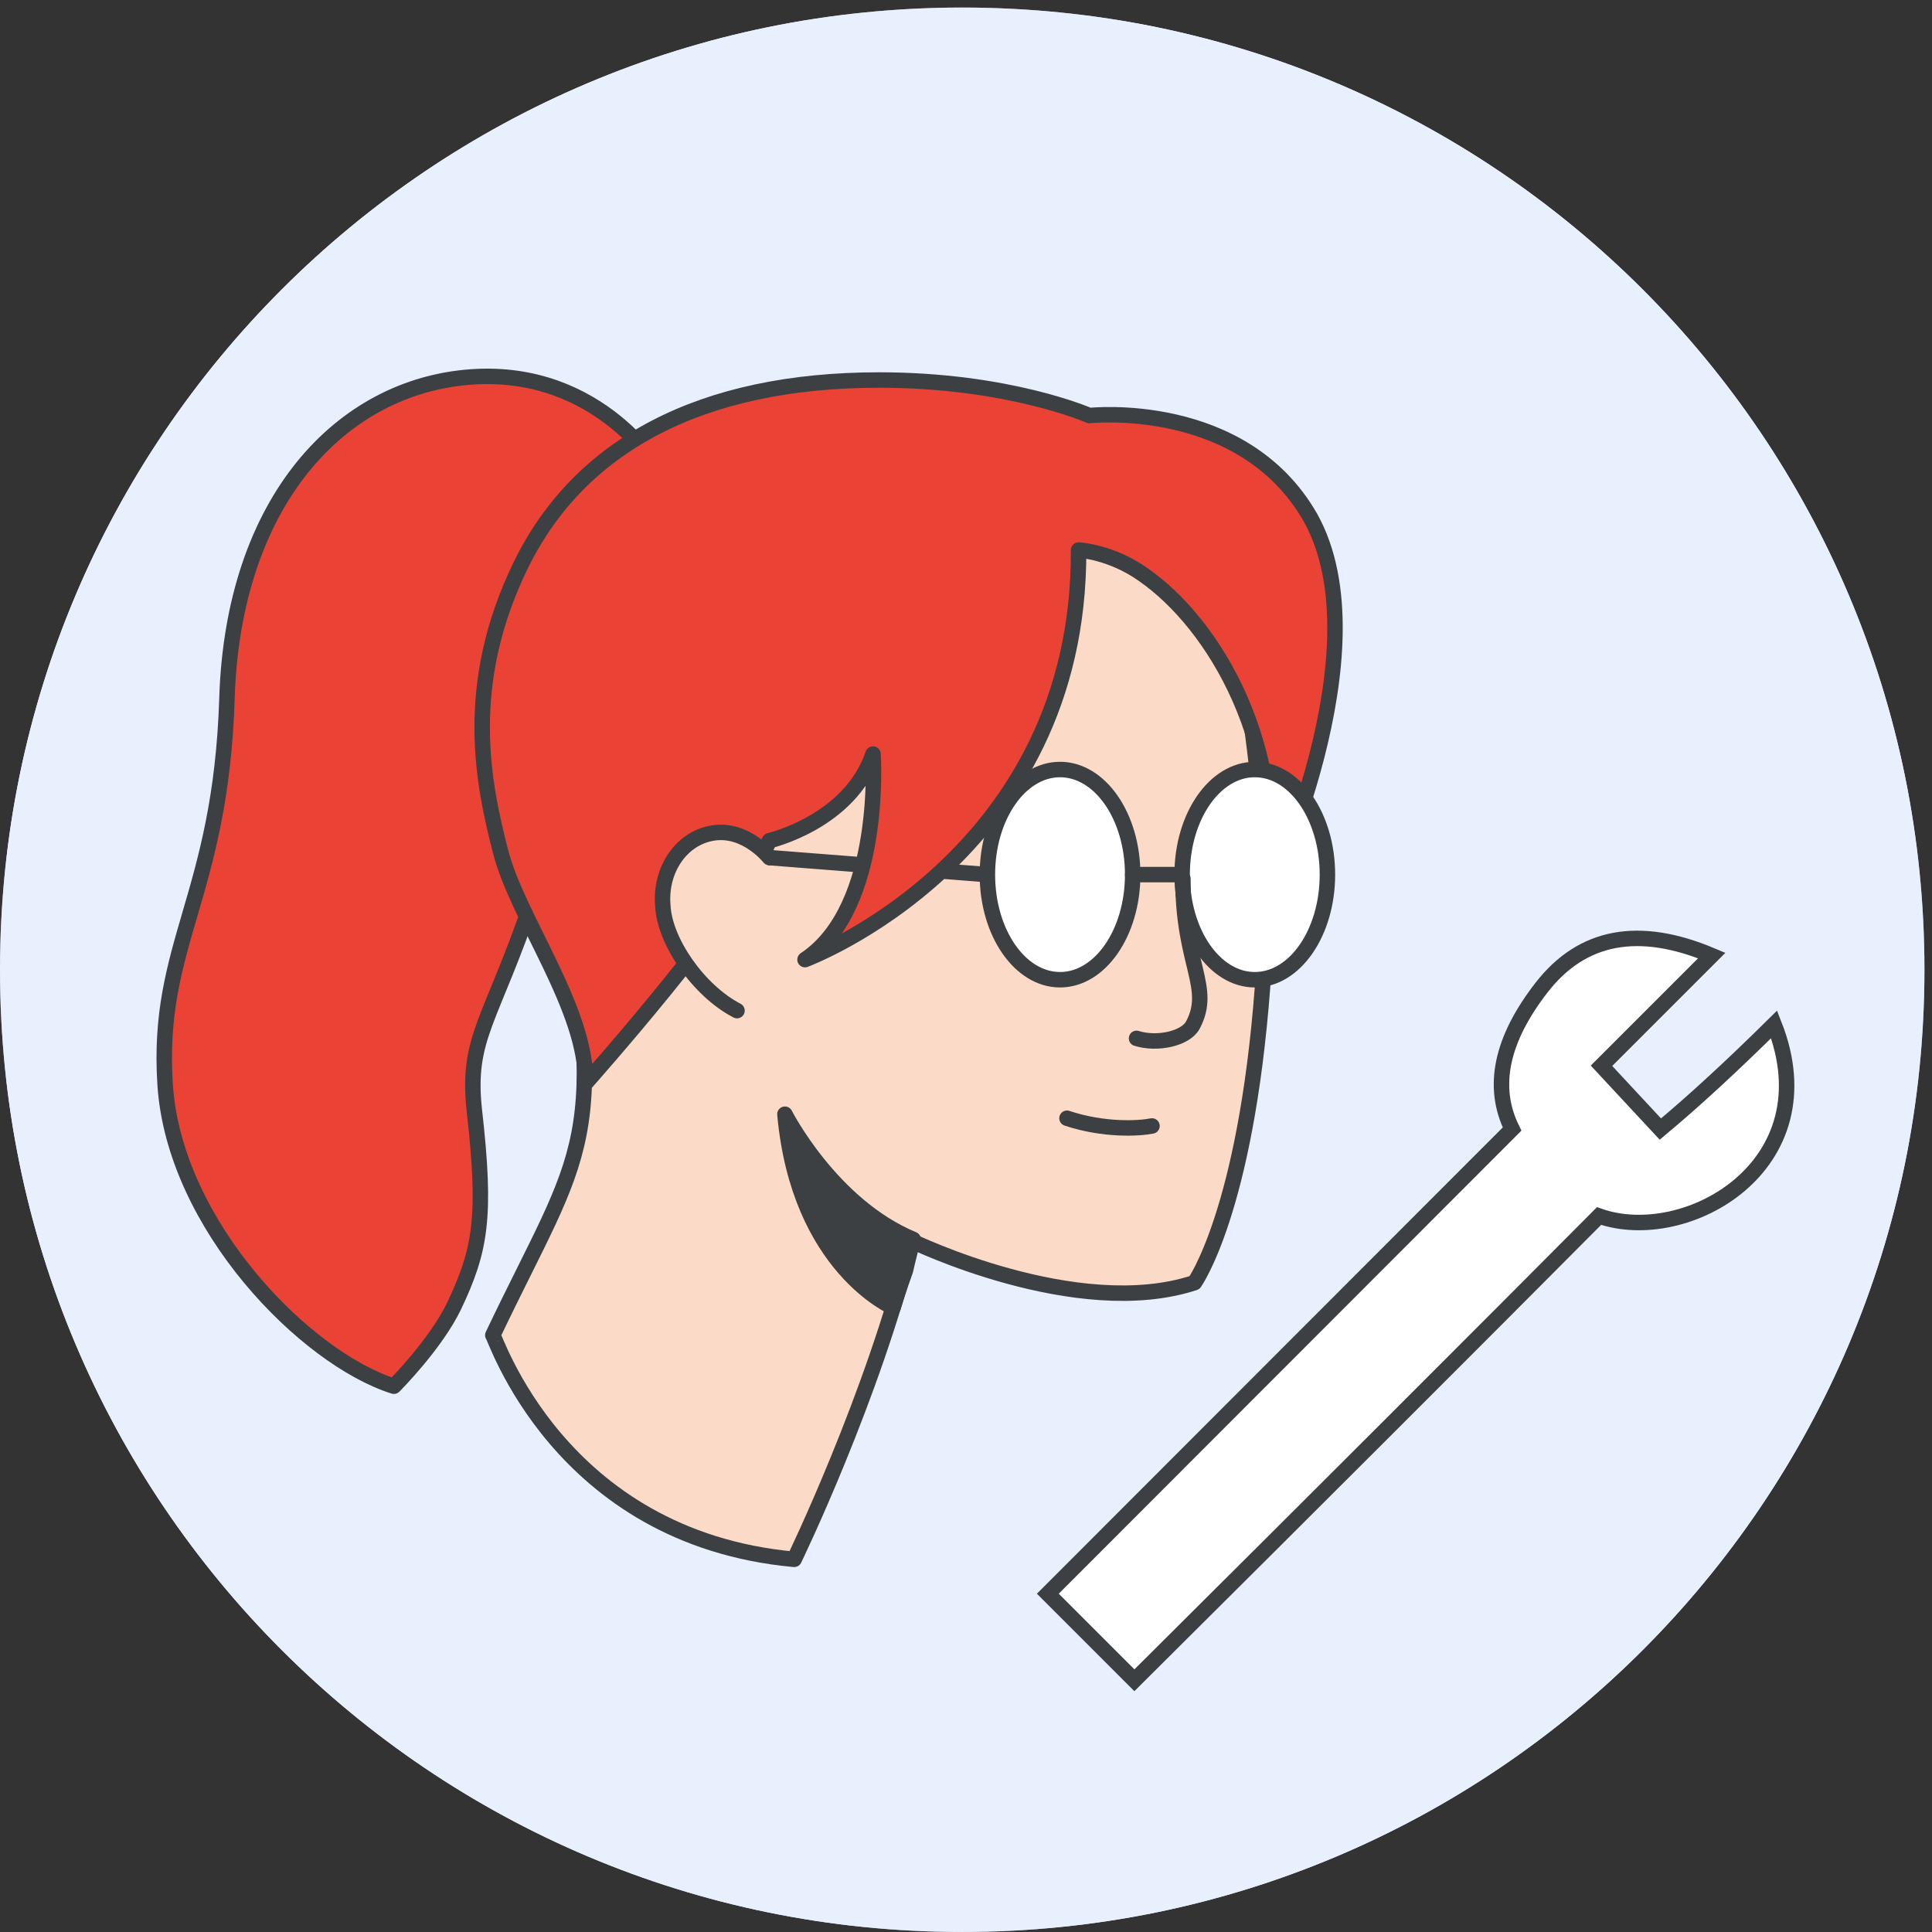 <svg width="125" height="125" viewBox="0 0 125 125" fill="none" xmlns="http://www.w3.org/2000/svg">
<rect x="0" y="0" width="125" height="125" fill="#333333" stroke="none"/>
<g clip-path="url(#clip0_2_13090)">
<mask id="mask0_2_13090" style="mask-type:luminance" maskUnits="userSpaceOnUse" x="0" y="0" width="125" height="125">
<path fill-rule="evenodd" clip-rule="evenodd" d="M0 0.488H124.512V124.999H0V0.488Z" fill="white"/>
</mask>
<g mask="url(#mask0_2_13090)">
<path fill-rule="evenodd" clip-rule="evenodd" d="M62.256 124.999C96.639 124.999 124.512 97.126 124.512 62.743C124.512 28.361 96.639 0.488 62.256 0.488C27.873 0.488 0 28.361 0 62.743C0 97.126 27.873 124.999 62.256 124.999Z" fill="#E8F0FE"/>
</g>
<path fill-rule="evenodd" clip-rule="evenodd" d="M62.256 124.999C96.639 124.999 124.512 97.126 124.512 62.743C124.512 28.361 96.639 0.488 62.256 0.488C27.873 0.488 0 28.361 0 62.743C0 97.126 27.873 124.999 62.256 124.999Z" fill="#E8F0FE"/>
<path d="M42.784 30.588C42.784 30.588 38.884 23.788 30.484 24.388C22.084 24.988 15.084 32.388 14.684 45.188C14.284 57.988 10.084 61.088 10.684 70.188C11.284 79.288 19.784 87.888 25.484 89.688C25.484 89.688 28.184 86.988 29.384 84.488C31.084 80.888 31.484 78.788 30.684 71.788C30.184 67.088 31.784 66.088 34.484 58.088C37.184 50.088 47.484 41.188 42.784 30.588Z" fill="#EA4335" stroke="#3C4043" stroke-linecap="round" stroke-linejoin="round"/>
<path d="M51.384 100.888C51.384 100.888 56.484 90.388 58.984 80.288C58.984 80.288 69.684 85.488 77.284 82.988C77.284 82.988 80.584 78.388 81.684 63.888C82.284 56.588 81.284 45.488 79.284 38.688C77.084 30.988 69.584 25.788 57.284 27.688C40.584 30.188 32.884 39.388 35.984 55.288C39.584 74.188 37.684 74.188 31.884 86.388C31.984 86.288 36.084 99.488 51.384 100.888Z" fill="#FBDBC7" stroke="#3C4043" stroke-linecap="round" stroke-linejoin="round"/>
<path d="M57.784 84.588C57.784 84.588 51.684 81.987 50.784 72.088C50.784 72.088 53.784 77.987 59.084 80.188C59.084 80.188 58.784 81.287 58.584 82.188C58.184 83.287 57.784 84.588 57.784 84.588Z" fill="#3C4043" stroke="#3C4043" stroke-linecap="round" stroke-linejoin="round"/>
<path d="M63.884 56.588L49.784 55.488" stroke="#3C4043" stroke-linecap="round" stroke-linejoin="round"/>
<path d="M37.883 70.088C37.883 70.088 47.684 59.087 49.783 54.388C49.783 54.388 54.983 53.188 56.483 48.788C56.483 48.788 57.184 58.688 52.084 62.087C52.084 62.087 69.883 55.487 69.784 35.587C69.784 35.587 71.883 35.688 73.984 37.188C78.584 40.388 83.284 48.288 81.984 57.988C81.984 57.988 89.584 42.087 84.784 33.487C80.383 25.788 70.484 26.887 70.484 26.887C70.484 26.887 65.284 24.587 56.883 24.587C45.383 24.587 37.483 28.788 33.684 36.587C29.884 44.388 31.284 50.788 32.383 55.087C33.483 59.388 37.983 65.287 37.883 70.088Z" fill="#EA4335" stroke="#3C4043" stroke-linecap="round" stroke-linejoin="round"/>
<path d="M68.584 63.388C71.18 63.388 73.284 60.343 73.284 56.588C73.284 52.832 71.18 49.788 68.584 49.788C65.989 49.788 63.884 52.832 63.884 56.588C63.884 60.343 65.989 63.388 68.584 63.388Z" fill="white" stroke="#3C4043" stroke-linecap="round"/>
<path d="M81.184 63.388C83.78 63.388 85.884 60.343 85.884 56.588C85.884 52.832 83.78 49.788 81.184 49.788C78.589 49.788 76.484 52.832 76.484 56.588C76.484 60.343 78.589 63.388 81.184 63.388Z" fill="white" stroke="#3C4043" stroke-linecap="round"/>
<path d="M76.384 56.588H73.284" stroke="#3C4043" stroke-linecap="round" stroke-linejoin="round"/>
<path d="M49.784 55.487C49.784 55.487 48.284 53.587 46.184 53.887C44.084 54.187 42.684 56.287 42.884 58.587C42.984 60.887 45.184 64.087 47.684 65.387" fill="#FBDBC7"/>
<path d="M49.784 55.487C49.784 55.487 48.284 53.587 46.184 53.887C44.084 54.187 42.684 56.287 42.884 58.587C42.984 60.887 45.184 64.087 47.684 65.387" stroke="#3C4043" stroke-linecap="round" stroke-linejoin="round"/>
<path d="M76.534 56.85C76.534 62.408 78.478 63.879 77.175 66.328C76.72 67.183 74.899 67.61 73.534 67.183" stroke="#3C4043" stroke-linecap="round" stroke-linejoin="round"/>
<path d="M69.034 72.35C71.434 73.15 73.7 73.017 74.534 72.85" stroke="#3C4043" stroke-linecap="round" stroke-linejoin="round"/>
<path fill-rule="evenodd" clip-rule="evenodd" d="M97.831 73.05L67.794 103.113L73.395 108.714C85.347 96.826 95.368 86.813 103.458 78.677C109.096 80.67 118.394 75.414 114.785 66.277C112.013 69.015 109.56 71.273 107.425 73.05L103.617 68.955L110.75 61.822C106.027 59.831 102.356 60.522 99.739 63.895C97.121 67.269 96.485 70.32 97.831 73.05Z" fill="white" stroke="#3C4043"/>
</g>
<defs>
<clipPath id="clip0_2_13090">
<rect width="125" height="125" fill="white"/>
</clipPath>
</defs>
</svg>
